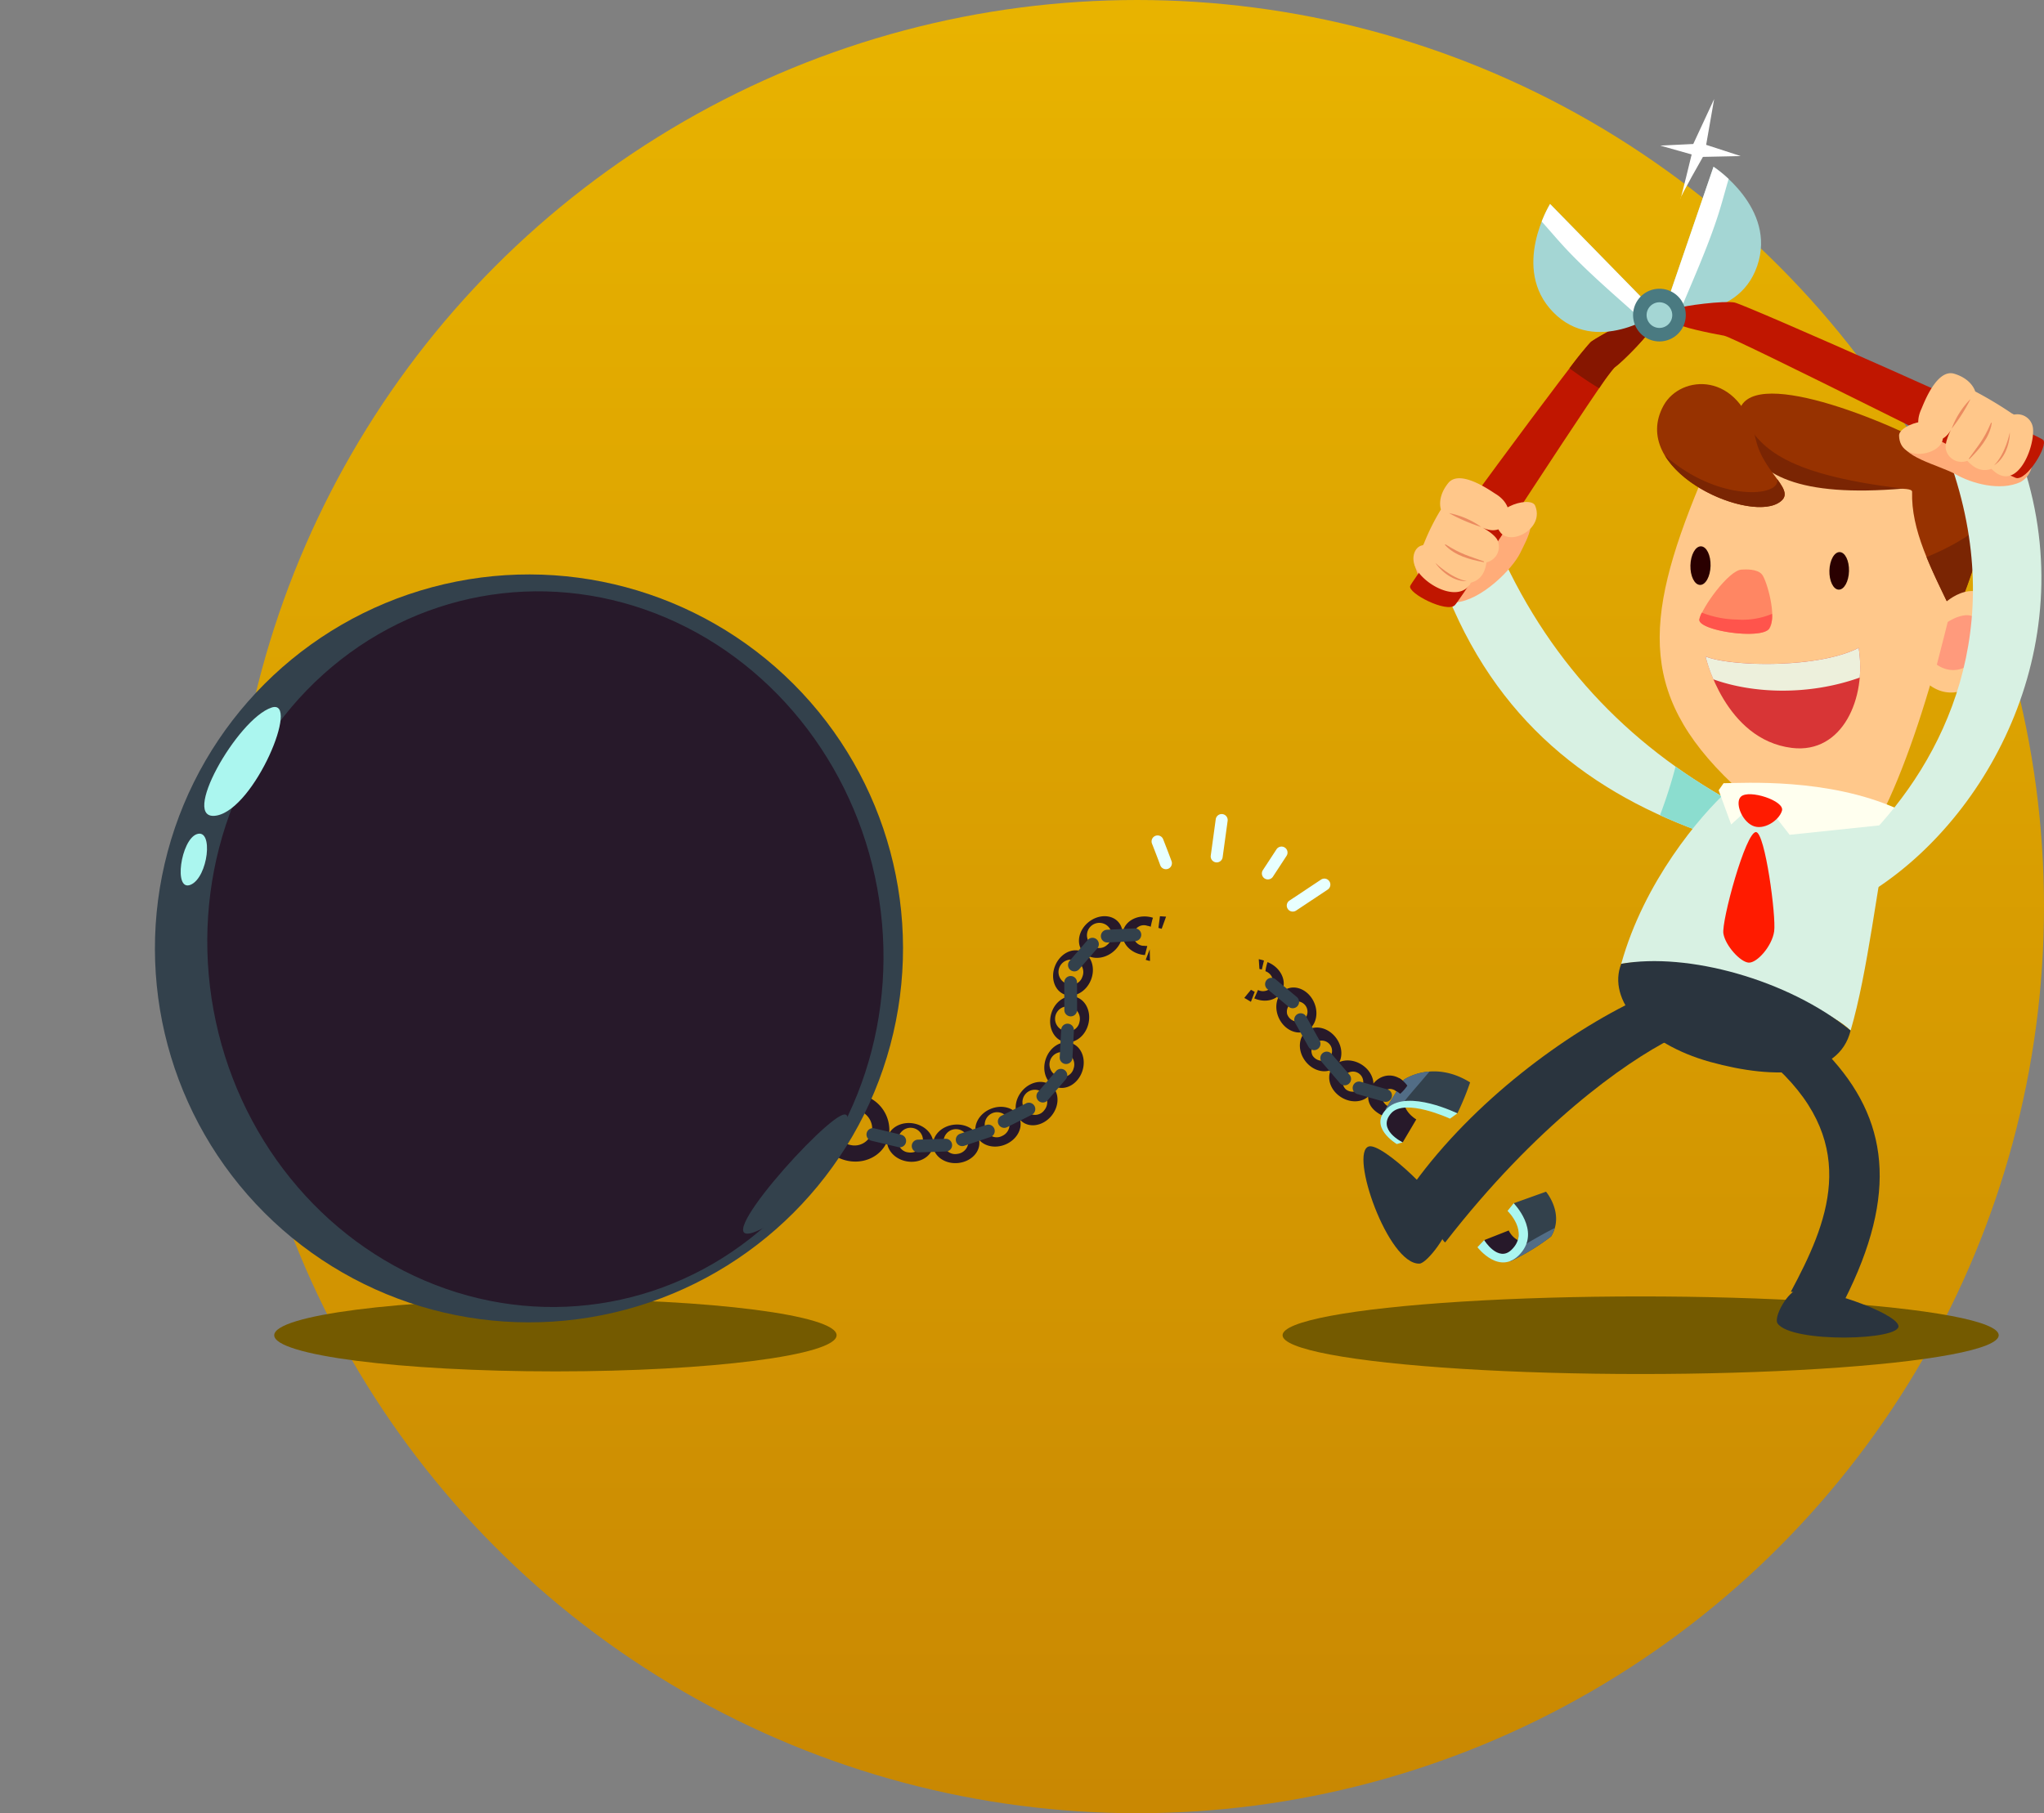 <svg xmlns="http://www.w3.org/2000/svg" xmlns:xlink="http://www.w3.org/1999/xlink" width="533.071" height="473" viewBox="0 0 533.071 473"><rect x="0" y="0" width="533.071" height="473" fill="#808080" stroke="none"/><defs><linearGradient id="a" x1="0.5" x2="0.5" y2="1" gradientUnits="objectBoundingBox"><stop offset="0" stop-color="#e8b300"/><stop offset="1" stop-color="#c98802"/></linearGradient></defs><g transform="translate(-916.929 -1483)"><circle cx="236.5" cy="236.5" r="236.5" transform="translate(977 1483)" fill="url(#a)"/><g transform="translate(916.929 1508.823)"><ellipse cx="73.332" cy="9.433" rx="73.332" ry="9.433" transform="translate(71.519 313.053)" fill="#745a00"/><g transform="translate(0 83.622)"><g transform="translate(218.422 129.557)"><path d="M357.419,511.11c-.494,1.3-1.014,2.592-1.564,3.871a4.935,4.935,0,0,1,2.72,5,4.629,4.629,0,0,1-5.613,3.677,5.6,5.6,0,0,1-1.212-.382q-1.039,1.826-2.19,3.575a10.344,10.344,0,0,0,2.786.952c5.17.973,9.947-2.154,10.67-6.983A9.416,9.416,0,0,0,357.419,511.11Z" transform="translate(-349.56 -463.971)" fill="#27192a"/><g transform="translate(7.56 53.951)"><path d="M375.014,528.541c-.458,2.735,1.839,5.4,5.129,5.954s6.331-1.222,6.789-3.957-1.839-5.4-5.129-5.954S375.472,525.806,375.014,528.541Zm2.822.474a3.235,3.235,0,1,1,2.7,3.132A2.948,2.948,0,0,1,377.835,529.015Z" transform="translate(-369.581 -524.483)" fill="#27192a"/><path d="M365.68,530.39l7.008,1.671a1.66,1.66,0,0,0,2-1.233h0a1.66,1.66,0,0,0-1.233-2l-7.008-1.671a1.66,1.66,0,0,0-2,1.233h0A1.668,1.668,0,0,0,365.68,530.39Z" transform="translate(-364.403 -525.772)" fill="#33414c"/></g><g transform="translate(19.363 54.345)"><path d="M398.51,530.891c.275,2.761,3.194,4.732,6.514,4.4s5.791-2.837,5.516-5.6-3.193-4.732-6.514-4.4S398.235,528.131,398.51,530.891Zm2.847-.285a3.236,3.236,0,1,1,3.428,2.312A2.954,2.954,0,0,1,401.357,530.606Z" transform="translate(-392.932 -525.257)" fill="#27192a"/><path d="M389.291,536.1l7.2-.224a1.661,1.661,0,0,0,1.609-1.711h0a1.661,1.661,0,0,0-1.711-1.609l-7.2.224a1.661,1.661,0,0,0-1.609,1.711h0A1.665,1.665,0,0,0,389.291,536.1Z" transform="translate(-387.578 -528.839)" fill="#33414c"/></g><g transform="translate(30.85 49.724)"><path d="M420.462,523.68c1.059,2.567,4.421,3.611,7.5,2.338s4.727-4.385,3.667-6.952-4.421-3.611-7.5-2.338S419.408,521.113,420.462,523.68Zm2.648-1.095a3.235,3.235,0,1,1,3.947,1.228A2.95,2.95,0,0,1,423.111,522.585Z" transform="translate(-415.044 -516.185)" fill="#27192a"/><path d="M412.321,530.822l6.83-2.292a1.662,1.662,0,0,0,1.049-2.1h0a1.662,1.662,0,0,0-2.1-1.049l-6.83,2.292a1.662,1.662,0,0,0-1.049,2.1h0A1.662,1.662,0,0,0,412.321,530.822Z" transform="translate(-410.131 -520.653)" fill="#33414c"/></g><g transform="translate(41.821 43.224)"><path d="M442.411,513.751c2.144,1.762,5.6,1.1,7.716-1.482s2.1-6.1-.046-7.859-5.6-1.1-7.716,1.482S440.272,511.988,442.411,513.751Zm1.818-2.216a3.233,3.233,0,1,1,4.059-.779A2.952,2.952,0,0,1,444.23,511.535Z" transform="translate(-436.148 -503.423)" fill="#27192a"/><path d="M434.08,520.457l6.433-3.239a1.661,1.661,0,0,0,.738-2.231h0a1.661,1.661,0,0,0-2.231-.739l-6.433,3.239a1.661,1.661,0,0,0-.738,2.231h0A1.661,1.661,0,0,0,434.08,520.457Z" transform="translate(-431.671 -508.648)" fill="#33414c"/></g><g transform="translate(51.882 32.904)"><path d="M458.627,494.823c2.623.9,5.628-.932,6.713-4.09s-.168-6.448-2.791-7.344-5.628.932-6.713,4.09S456,493.927,458.627,494.823Zm.932-2.7a3.233,3.233,0,1,1,3.53-2.149A2.955,2.955,0,0,1,459.559,492.118Z" transform="translate(-453.399 -483.159)" fill="#27192a"/><path d="M454.346,504.943l4.711-5.45a1.657,1.657,0,0,0-.173-2.343h0a1.657,1.657,0,0,0-2.343.173l-4.711,5.45a1.657,1.657,0,0,0,.173,2.343h0A1.662,1.662,0,0,0,454.346,504.943Z" transform="translate(-451.425 -489.825)" fill="#33414c"/></g><g transform="translate(55.452 20.911)"><path d="M462.058,471.468c2.689.672,5.531-1.406,6.341-4.645s-.713-6.407-3.407-7.085-5.531,1.406-6.341,4.645S459.369,470.8,462.058,471.468Zm.7-2.776a3.236,3.236,0,1,1,3.336-2.445A2.95,2.95,0,0,1,462.756,468.692Z" transform="translate(-458.434 -459.612)" fill="#27192a"/><path d="M466.658,482.546l.382-7.192a1.66,1.66,0,0,0-1.574-1.747h0a1.66,1.66,0,0,0-1.747,1.574l-.382,7.192a1.66,1.66,0,0,0,1.574,1.747h0A1.666,1.666,0,0,0,466.658,482.546Z" transform="translate(-460.839 -466.478)" fill="#33414c"/></g><g transform="translate(56.218 8.892)"><path d="M462.8,447.492c2.562,1.07,5.679-.555,6.968-3.636s.26-6.443-2.3-7.513-5.679.555-6.967,3.637S460.235,446.423,462.8,447.492Zm1.105-2.643a3.234,3.234,0,1,1,3.667-1.915A2.951,2.951,0,0,1,463.9,444.849Z" transform="translate(-459.939 -436.014)" fill="#27192a"/><path d="M469.016,458.052l-.02-7.2a1.665,1.665,0,0,0-1.665-1.66h0a1.665,1.665,0,0,0-1.66,1.665l.02,7.2a1.665,1.665,0,0,0,1.665,1.66h0A1.665,1.665,0,0,0,469.016,458.052Z" transform="translate(-462.751 -442.479)" fill="#33414c"/></g><g transform="translate(60.115)"><path d="M474.108,427.711c1.706,2.185,5.226,2.292,7.854.239s3.377-5.49,1.671-7.681-5.226-2.292-7.854-.239S472.4,425.526,474.108,427.711Zm2.261-1.762a3.235,3.235,0,1,1,4.136.127A2.949,2.949,0,0,1,476.37,425.948Z" transform="translate(-470.339 -418.556)" fill="#27192a"/><path d="M470.5,437.81l4.721-5.44a1.661,1.661,0,0,0-.163-2.343h0a1.661,1.661,0,0,0-2.343.163L468,435.63a1.661,1.661,0,0,0,.163,2.343h0A1.657,1.657,0,0,0,470.5,437.81Z" transform="translate(-467.59 -423.985)" fill="#33414c"/></g><g transform="translate(68.69 0.064)"><path d="M501.379,428.75c.178-.682.362-1.365.53-2.053.025-.107.051-.219.076-.326a3.652,3.652,0,0,1-.779-.031,2.688,2.688,0,1,1,.754-5.231,3.708,3.708,0,0,1,.932.26,21.536,21.536,0,0,1,.57-2.348,7.207,7.207,0,0,0-1.156-.265c-3.305-.479-6.305,1.36-6.7,4.11s1.961,5.358,5.261,5.837Z" transform="translate(-489.891 -418.681)" fill="#27192a"/><path d="M486.17,428.47l7.2-.351a1.663,1.663,0,0,0,1.579-1.742h0A1.663,1.663,0,0,0,493.2,424.8l-7.2.351a1.663,1.663,0,0,0-1.579,1.742h0A1.663,1.663,0,0,0,486.17,428.47Z" transform="translate(-484.426 -421.682)" fill="#33414c"/></g><path d="M514.282,418.58l-.4,3.041.846.234,1.146-3.173Z" transform="translate(-430.189 -418.568)" fill="#27192a"/><path d="M508.419,435.5l-1.049,2.74s1.115.372,1.115.27S508.419,435.5,508.419,435.5Z" transform="translate(-426.994 -426.87)" fill="#27192a"/></g><g transform="translate(0 0)"><circle cx="97.55" cy="97.55" r="97.55" transform="translate(0 137.955) rotate(-45)" fill="#33414c"/><ellipse cx="87.995" cy="93.521" rx="87.995" ry="93.521" transform="translate(38.822 62.032) rotate(-10.387)" fill="#27192a"/><path d="M42.872,311.548c7.548-2.445-4.36,26.332-14.327,28.17S33.944,314.441,42.872,311.548Z" transform="translate(27.969 -236.421)" fill="#abf6ef"/><path d="M17.434,376.4c4.421-1.538,2.949,11.281-1.609,13.2S13.272,377.848,17.434,376.4Z" transform="translate(33.896 -268.25)" fill="#abf6ef"/><path d="M327.673,520.11c4.309-.071-9.173,24.809-23.026,30.483S322.983,520.186,327.673,520.11Z" transform="translate(-107.413 -338.83)" fill="#33414c"/></g></g><g transform="translate(300.329 186.534)"><path d="M542,378.836a1.562,1.562,0,0,1-1.334-1.762l1.3-9.484a1.563,1.563,0,0,1,3.1.428l-1.3,9.484A1.563,1.563,0,0,1,542,378.836Z" transform="translate(-525.232 -366.241)" fill="#e8ffff"/><path d="M580.86,407.869a1.542,1.542,0,0,1-.993-.667,1.562,1.562,0,0,1,.438-2.17l8.236-5.475a1.565,1.565,0,0,1,1.732,2.608l-8.236,5.475A1.6,1.6,0,0,1,580.86,407.869Z" transform="translate(-544.346 -382.46)" fill="#e8ffff"/><path d="M568.148,391.46a1.541,1.541,0,0,1-.581-.229,1.563,1.563,0,0,1-.453-2.165l3.545-5.419a1.564,1.564,0,1,1,2.618,1.711l-3.545,5.419A1.569,1.569,0,0,1,568.148,391.46Z" transform="translate(-538.091 -374.434)" fill="#e8ffff"/><path d="M514.071,386a1.567,1.567,0,0,1-1.426-1.024c-.672-1.839-1.375-3.647-2.159-5.648a1.564,1.564,0,1,1,2.913-1.141c.789,2.022,1.5,3.845,2.185,5.715a1.567,1.567,0,0,1-.932,2.007A1.663,1.663,0,0,1,514.071,386Z" transform="translate(-510.377 -371.617)" fill="#e8ffff"/></g><ellipse cx="93.384" cy="10.12" rx="93.384" ry="10.12" transform="translate(334.491 312.366)" fill="#745a00"/><g transform="translate(355.583)"><path d="M673.343,226.34c13.12,30.7,34.16,52.893,61.694,68.111l-5.674,8.638c-31.012-10.675-56.122-29.759-69.593-65.4Z" transform="translate(-638.935 -111.061)" fill="#d8f1e3"/><path d="M774.789,341.93a127.24,127.24,0,0,1-4.06,12.677q6.341,2.888,13.079,5.2l5.674-8.638A153.416,153.416,0,0,1,774.789,341.93Z" transform="translate(-693.381 -167.778)" fill="#8bddcf"/><path d="M810.69,416.651c-7.889-8.047-46.771-20.006-59.82-17.4,5.934-21.361,20.465-38.561,27.9-45.294,12.341-.362,37.073,1.019,42.217,7.971C817.632,378.524,815.182,401.382,810.69,416.651Z" transform="translate(-683.636 -173.655)" fill="#d8f1e3"/><path d="M640.961,556.043c-1.263-5.445-17.21-20.612-20.689-19.609-5.18,1.5,4.981,30.9,13.217,30.564C635.47,566.917,641.6,558.793,640.961,556.043Z" transform="translate(-618.862 -263.194)" fill="#2a343e"/><g transform="translate(76.579 74.373)"><path d="M829.379,274.778c-16.9,2.913-28.282-2.017-37.318-3.769-27.157-24.315-25.919-44.484-11.068-80.432,5.547-13.426,64.617-5.251,68.3,2.929S840.9,251,829.379,274.778Z" transform="translate(-769.874 -164.384)" fill="#ffc88b"/><path d="M856.176,176.5c.086-3.26-36.88,5.806-44.245-14.363s26.22-9.015,46.582,1.044c8.317-2.348,28.471-.112,8.766,46.063C860.79,195.975,855.916,186.455,856.176,176.5Z" transform="translate(-789.667 -148.411)" fill="#973200"/><g transform="translate(8.697 42.317)"><path d="M791.548,234.213c-.071,2.781-1.309,5.007-2.755,4.966s-2.567-2.323-2.5-5.1,1.309-5.007,2.76-4.966S791.619,231.432,791.548,234.213Z" transform="translate(-786.294 -229.109)" fill="#2a0000"/></g><g transform="translate(44.94 43.82)"><path d="M862.57,237.025c-.071,2.7-1.273,4.869-2.684,4.834s-2.5-2.261-2.43-4.966,1.273-4.869,2.684-4.833S862.642,234.316,862.57,237.025Z" transform="translate(-857.454 -232.059)" fill="#2a0000"/></g><path d="M809.16,256.395c-2.083,2.995-18.779.509-18.213-2.45s7.563-12.753,10.955-12.952c1.039-.061,4.105-.234,5.343,1.283S811.243,253.4,809.16,256.395Z" transform="translate(-779.872 -192.604)" fill="#ff8663"/><path d="M794.01,283.341c6.01,2.592,29.107,3.3,39.941-2.221,2.124,13.059-4.171,27.717-17.4,26.1C799.027,305.073,794.01,283.341,794.01,283.341Z" transform="translate(-781.383 -212.313)" fill="#d83536"/><path d="M918.874,220.139a59.032,59.032,0,0,1-9.825,5.4c-.611.27-1.223.54-1.839.81,1.93,4.742,4.472,9.855,7.324,15.692,4.288-10.049,6.687-18.02,7.737-24.31C921.155,218.54,920.019,219.339,918.874,220.139Z" transform="translate(-836.928 -181.208)" fill="#7a2503"/><path d="M910.713,255.818s8.088-8.6,14.4.066c7.3,10.023-7.869,30.31-18.952,19.548C908.2,267.644,910.713,255.818,910.713,255.818Z" transform="translate(-836.412 -198.032)" fill="#ffc88b"/><path d="M915.307,266.156s7.436-5.063,8.684,1.941c1.472,8.256-5.832,13.171-11.521,9.2C913.616,272.945,915.307,266.156,915.307,266.156Z" transform="translate(-839.509 -204.102)" fill="#ff9a7c"/><path d="M834.236,288.872a31.578,31.578,0,0,0-.285-7.742c-10.838,5.516-33.931,4.813-39.941,2.221a39.694,39.694,0,0,0,2.063,5.984C806.386,293.058,820.907,293.634,834.236,288.872Z" transform="translate(-781.383 -212.317)" fill="#edf0dc"/><path d="M811.252,158.83c-.611,1.737-.448,4.1.683,7.2,3.693,10.11,14.74,15.819,41.856,13.538C821.963,175.75,815.444,168.548,811.252,158.83Z" transform="translate(-789.671 -152.307)" fill="#7a2503"/><path d="M770.915,151.6c4.441-8.078,19.9-9.168,24.065,8.944,2.109,9.183,11.353,13.421,5.725,16.573C792.067,181.954,761.782,168.218,770.915,151.6Z" transform="translate(-769.217 -146.023)" fill="#973200"/><path d="M773.17,182.55c5.923,9.86,23.276,15.957,29.474,12.489,2.918-1.635,1.833-3.565-.178-6.326C803.643,193.409,787.064,194.855,773.17,182.55Z" transform="translate(-771.157 -163.946)" fill="#7a2503"/><path d="M800.718,264.873l-.341-.01a26.285,26.285,0,0,1-8.9-1.8,7.715,7.715,0,0,0-.652,1.727c-.565,2.959,16.13,5.445,18.213,2.45a6.721,6.721,0,0,0,.749-3.855A19.809,19.809,0,0,1,800.718,264.873Z" transform="translate(-779.814 -203.451)" fill="#ff544c"/></g><path d="M836.234,609.6c5.546-.677,25.115,5.944,26,9.458.988,3.9-27.89,4.645-31.512-.55C829.588,616.887,833.433,609.945,836.234,609.6Z" transform="translate(-722.718 -299.097)" fill="#2a343e"/><path d="M802.034,350.328c5.307-.041,27.091-1.436,45.212,6.636l.143,3.871-28.13,2.949-7.533-9.687-7.716,7-3.26-8.928Z" transform="translate(-708.111 -171.842)" fill="#ffffef"/><path d="M750.108,442.26c17.241-3.071,43.471,4.085,59.82,17.4-3.015,12.265-19.369,12.972-36.63,8.19S746.4,451.616,750.108,442.26Z" transform="translate(-682.875 -216.662)" fill="#2a343e"/><path d="M811.571,356.7c2.114-1.956,11.444,1.1,10.7,3.667s-4.833,5.292-7.721,3.9S809.962,358.188,811.571,356.7Z" transform="translate(-713.116 -174.721)" fill="#ff1b00"/><path d="M811.663,375.469c-2.674-.194-9.076,23.317-8.516,26.5s4.416,7.4,6.575,7.553,6.112-4.273,6.662-8.164S814.021,375.642,811.663,375.469Z" transform="translate(-709.27 -184.235)" fill="#ff1b00"/><path d="M703.267,460.9c-19.064,8.995-42.966,26.678-58.587,48.232,0,0,7.6,16.038,8.215,15.244,23.505-30.315,46.5-46.75,59.117-53.142Z" transform="translate(-631.531 -226.155)" fill="#2a343e"/><path d="M830.78,492.946c21.717,20.4,13.023,40.562,3.54,58.286l13.95,2.292c14.149-27.967,11.465-47.413-4.329-64.195Z" transform="translate(-722.846 -240.105)" fill="#2a343e"/><path d="M876.37,280.865c20.52-20.79,37.262-55.185,21.7-98.818l17.679-3.117c18.224,48.059-6.035,94.688-36.91,114.9Z" transform="translate(-745.216 -87.797)" fill="#d8f1e3"/><g transform="translate(12.157 17.673)"><path d="M908.815,175.351c-4.09-2.343-15.254-4.783-13.655-9.1,1.966-5.312,7.334-8.419,7.334-8.419l10.889,1.258s11.659-1.711,13.538,3.244,3.83,12.025-1.136,15C920.387,179.868,912.9,177.693,908.815,175.351Z" transform="translate(-766.517 -95.117)" fill="#ffac79"/><path d="M672.58,216.493c2.058-4.238,4.813-8.521.535-13.232s-8.455-3.092-8.455-3.092l-8.292,7.171s-12.529,7.161-11.292,12.31,4.869,10.09,10.645,9.753C662.394,228.91,670.523,220.731,672.58,216.493Z" transform="translate(-643.841 -115.76)" fill="#ffac79"/><g transform="translate(66.195)"><path d="M785.647,34.7,772.7,72.471s19.166,3.193,24.346-11.913S785.647,34.7,785.647,34.7Z" transform="translate(-772.7 -34.7)" fill="#a4d6d4"/><path d="M781.929,60.426c1.824-4.431,3.576-8.913,5.032-13.482.952-2.995,1.737-6.035,2.628-9.04a31.505,31.505,0,0,0-3.942-3.193L772.7,72.481a27.968,27.968,0,0,0,4.044.28C778.455,68.641,780.233,64.551,781.929,60.426Z" transform="translate(-772.7 -34.705)" fill="#fff"/></g><path d="M704.038,110.757c-2.323.173-11.781,5.256-14.108,6.922s-46.521,61.811-47.168,63.7,9.519,7.1,11.638,5.017,39.345-60.375,41.672-62.035,9.606-9.163,9.723-10.533S706.564,110.569,704.038,110.757Z" transform="translate(-642.732 -72.013)" fill="#c01600"/><path d="M732.106,129.795a45.663,45.663,0,0,1,4.029-5.434c2.328-1.66,9.606-9.163,9.723-10.533s.764-3.255-1.762-3.061c-2.323.173-11.781,5.256-14.108,6.917a81.281,81.281,0,0,0-5.618,6.922C726.891,126.439,729.448,128.242,732.106,129.795Z" transform="translate(-682.79 -72.018)" fill="#861600"/><g transform="translate(32.151 9.708)"><path d="M710.224,53.76l27.921,28.547s-15.937,11.118-27.1-.3S710.224,53.76,710.224,53.76Z" transform="translate(-705.858 -53.76)" fill="#a4d6d4"/><path d="M726.734,75.4c-3.55-3.219-7.059-6.514-10.334-10.013-2.144-2.292-4.161-4.7-6.259-7.034a32.358,32.358,0,0,1,2.185-4.579l27.921,28.547a28.544,28.544,0,0,1-3.535,1.991C733.4,81.314,730.034,78.391,726.734,75.4Z" transform="translate(-707.959 -53.765)" fill="#fff"/><path d="M777.469,105.737c2.17-.84,12.509-2.124,15.326-1.625s79.123,34.435,80.518,35.861-4.35,10.864-7.161,9.891-73.225-36.584-76.041-37.084-12.229-2.338-12.916-3.519S775.106,106.649,777.469,105.737Z" transform="translate(-740.349 -78.412)" fill="#c01600"/></g><path d="M770.68,104.182a6.872,6.872,0,1,1-6.749-6.993A6.869,6.869,0,0,1,770.68,104.182Z" transform="translate(-698.771 -65.361)" fill="#4a7a81"/><path d="M770.547,107.522a3.344,3.344,0,1,1-3.285-3.4A3.345,3.345,0,0,1,770.547,107.522Z" transform="translate(-702.167 -68.763)" fill="#a4d6d4"/><g transform="translate(0.873 81.265)"><path d="M662.188,206.966c6.31,3.448,10.466-4.518,3.667-8.648-1.187-.723-9.285-6.586-12.331-2.8s-1.9,6.881-1.9,6.881a58.015,58.015,0,0,0-4.609,9.331c-2.241.163-3.494,3.428-1.732,6.341,2.745,4.533,11.353,8.72,14.2,3.407,2.908-.82,3.677-3.132,4.034-5.292a4.181,4.181,0,0,0,3.026-5.348C666.053,208.922,662.188,206.966,662.188,206.966Z" transform="translate(-644.446 -194.256)" fill="#ffc78a"/><path d="M662.65,212.1a21.509,21.509,0,0,1,8.434,3.626A45.783,45.783,0,0,1,662.65,212.1Z" transform="translate(-653.378 -203.012)" fill="#eb8b60"/><path d="M670.7,232.557c-3.657-1.345-5.883-1.829-9.764-4.314-.27-.173-.5-.117-.27.122,2.592,2.74,6.438,3.713,9.911,4.385C670.78,232.791,670.892,232.628,670.7,232.557Z" transform="translate(-652.36 -210.883)" fill="#eb8b60"/><path d="M655.7,237.58s3.958,3.947,8.215,4.788C659.7,242.515,656.352,238.69,655.7,237.58Z" transform="translate(-649.968 -215.514)" fill="#eb8b60"/></g><path d="M697.059,207.34c-1.2-2.842-13.691,1.09-9.035,7.018C690.789,217.878,699.585,213.335,697.059,207.34Z" transform="translate(-664.448 -118.948)" fill="#ffc78a"/><g transform="translate(132.537 53.858)"><path d="M911.642,154.928c-3.27,6.4-11.195,2.16-7.9-5.083.576-1.263,3.963-10.67,8.618-9.254s5.45,4.614,5.45,4.614a100.994,100.994,0,0,1,10.049,6.071,4.092,4.092,0,0,1,5.042,3.85c.28,5.292-4.507,16.762-10.849,10.273-2.862.963-4.8-.52-6.31-2.1a4.179,4.179,0,0,1-5.511-2.715C909.549,158.722,911.642,154.928,911.642,154.928Z" transform="translate(-902.957 -140.446)" fill="#ffc78a"/><path d="M924.99,153.65a21.509,21.509,0,0,0-4.93,7.747A45.59,45.59,0,0,0,924.99,153.65Z" transform="translate(-911.349 -146.925)" fill="#eb8b60"/><path d="M928.9,175.1c2.266-3.173,3.83-4.823,5.643-9.066.127-.3.347-.377.29-.056-.6,3.723-3.234,6.692-5.72,9.209C928.976,175.338,928.787,175.272,928.9,175.1Z" transform="translate(-915.671 -152.875)" fill="#eb8b60"/><path d="M945.885,170.78s-1.049,5.49-4.095,8.582C945.355,177.116,945.972,172.069,945.885,170.78Z" transform="translate(-922.011 -155.33)" fill="#eb8b60"/></g><path d="M893.13,168.848c-.087-3.081,11.928-6.81,11.419.708C904.248,174.023,893.338,176.1,893.13,168.848Z" transform="translate(-765.597 -98.709)" fill="#ffc78a"/></g><path d="M784.917,0l-5.45,11.74-8.6.418,8.18,2.307S776.116,26.627,776.116,26s5.872-10.9,5.872-10.9l9.855-.209-9.015-2.934Z" transform="translate(-693.45)" fill="#fff"/></g><g transform="translate(385.316 285.041)"><path d="M694.946,562.67l8.429-3.02s4.9,5.776,1.324,11.679a59.146,59.146,0,0,1-10.64,6.5S698.975,568.578,694.946,562.67Z" transform="translate(-685.493 -559.65)" fill="#33414c"/><path d="M680.68,582.041l6.4-2.521a5.771,5.771,0,0,0,5.832,3.229C690.428,584.873,684.316,590.476,680.68,582.041Z" transform="translate(-678.928 -569.4)" fill="#27192a"/><path d="M695.3,583.975a22.826,22.826,0,0,1-1.253,2.969,59.143,59.143,0,0,0,10.64-6.5,9.157,9.157,0,0,0,.973-2.21C702.138,580,698.761,582.065,695.3,583.975Z" transform="translate(-685.488 -568.767)" fill="#526d86"/><path d="M685.083,567.577l1.609-2s7.054,7.146,1.783,13.1c-5.378,6.081-11.236-1.635-11.236-1.635l1.752-1.849s3.642,5.872,7.1,2.557C690.92,573.133,685.083,567.577,685.083,567.577Z" transform="translate(-677.24 -562.56)" fill="#abf6ef"/></g><g transform="translate(324.512 224.381)"><g transform="translate(32.311 29.277)"><path d="M626.677,508.335c-1.635-.912-2.154-2.445-1.232-3.733,1.034-1.452,2.343-1.136,4.2.316A10.906,10.906,0,0,0,631.5,502.8c-2.73-3.749-6.952-3.209-9.025-.306-1.91,2.674-1.9,6.214,3.107,8.378C626.142,510.016,626.045,509.176,626.677,508.335Z" transform="translate(-621.297 -499.072)" fill="#27192a"/><g transform="translate(3.181)"><path d="M633.922,521.927l3.54-5.984s-4.553-2.531-2.944-6.942C631.335,511.7,623.481,518.025,633.922,521.927Z" transform="translate(-628.103 -503.414)" fill="#27192a"/><path d="M629.97,508.07l4.884-7.864s7.6-5.328,17.281.7a72.662,72.662,0,0,1-3.326,8.083S636.168,503.644,629.97,508.07Z" transform="translate(-628.734 -498.032)" fill="#33414c"/><path d="M634.549,506.473c1.426-1.92,3.026-3.7,4.589-5.531.8-.942,1.6-1.889,2.4-2.832a14.5,14.5,0,0,0-6.682,2.124L629.97,508.1A9.964,9.964,0,0,1,634.549,506.473Z" transform="translate(-628.734 -498.07)" fill="#526d86"/><path d="M633.363,523.935s-6.856-3.29-3.005-7.6c3.611-4.039,15.336,1.421,15.336,1.421l1.925-1.38s-12.748-6.305-18.162-1.441,2.368,9.443,2.368,9.443Z" transform="translate(-627.543 -505.422)" fill="#abf6ef"/></g><path d="M635.94,501.42c.005.036.01.076.015.112l.005.061a4.09,4.09,0,0,1-.973,2.857c-.041.051-.092.1-.138.148a8.12,8.12,0,0,1,1.446.942,10.9,10.9,0,0,0,1.854-2.119A6.729,6.729,0,0,0,635.94,501.42Z" transform="translate(-627.947 -499.694)" fill="#27192a"/></g><g transform="translate(22.14 26.416)"><path d="M609.778,493.5c-2.827-1.778-6.31-1.319-7.792,1.029S601.6,500.22,604.42,502s6.31,1.319,7.792-1.029S612.6,495.274,609.778,493.5Zm-4.085,6.489a2.688,2.688,0,1,1,4.1-.54A2.953,2.953,0,0,1,605.693,499.986Z" transform="translate(-601.326 -492.414)" fill="#27192a"/><path d="M621.475,508.477l-6.927-1.976a1.658,1.658,0,0,1-1.141-2.053h0a1.658,1.658,0,0,1,2.053-1.141l6.927,1.976a1.658,1.658,0,0,1,1.141,2.053h0A1.658,1.658,0,0,1,621.475,508.477Z" transform="translate(-607.222 -497.727)" fill="#33414c"/></g><g transform="translate(14.492 17.84)"><path d="M595.748,478.273c-2-2.674-5.419-3.5-7.64-1.839s-2.409,5.175-.412,7.849,5.419,3.5,7.64,1.839S597.745,480.952,595.748,478.273Zm-6.142,4.589a2.687,2.687,0,1,1,4.018.968A2.955,2.955,0,0,1,589.606,482.862Z" transform="translate(-586.311 -475.577)" fill="#27192a"/><path d="M601.885,496.132l-4.691-5.465a1.662,1.662,0,0,1,.178-2.343h0a1.661,1.661,0,0,1,2.343.178l4.691,5.465a1.661,1.661,0,0,1-.178,2.343h0A1.662,1.662,0,0,1,601.885,496.132Z" transform="translate(-591.454 -481.635)" fill="#33414c"/></g><g transform="translate(8.353 7.396)"><path d="M584.027,458.8c-1.426-3.02-4.614-4.5-7.125-3.321s-3.387,4.594-1.961,7.609,4.614,4.5,7.125,3.321S585.453,461.82,584.027,458.8Zm-6.932,3.275a2.689,2.689,0,1,1,3.749,1.747A2.945,2.945,0,0,1,577.1,462.074Z" transform="translate(-574.257 -455.072)" fill="#27192a"/><path d="M587.16,477.037l-3.514-6.29a1.66,1.66,0,0,1,.642-2.261h0a1.659,1.659,0,0,1,2.261.642l3.514,6.29a1.659,1.659,0,0,1-.642,2.261h0A1.66,1.66,0,0,1,587.16,477.037Z" transform="translate(-578.76 -461.55)" fill="#33414c"/></g><g transform="translate(2.599 0.774)"><path d="M567.2,442.432a8.4,8.4,0,0,0-.789-.362,13.41,13.41,0,0,0-.545,2.363c.071.031.143.056.209.092a2.946,2.946,0,0,1,1.548,3.835,2.865,2.865,0,0,1-3.693.978c-.316.733-.642,1.462-.968,2.19,2.817,1.243,5.944.489,7.181-1.813C571.456,447.275,570.136,444.01,567.2,442.432Z" transform="translate(-562.96 -442.07)" fill="#27192a"/><path d="M574.639,457.665l-5.536-4.609a1.663,1.663,0,0,1-.214-2.343h0a1.664,1.664,0,0,1,2.343-.214l5.536,4.609a1.663,1.663,0,0,1,.214,2.343h0A1.668,1.668,0,0,1,574.639,457.665Z" transform="translate(-565.68 -446.017)" fill="#33414c"/></g><path d="M566.615,440.912l-.555,2.338-.631-.132-.168-2.567Z" transform="translate(-561.489 -440.55)" fill="#27192a"/><path d="M560.573,456.79l-.983-.54s-1.793,2.16-1.732,2.134,1.721,1,1.721,1Z" transform="translate(-557.857 -448.254)" fill="#27192a"/></g></g></g></svg>